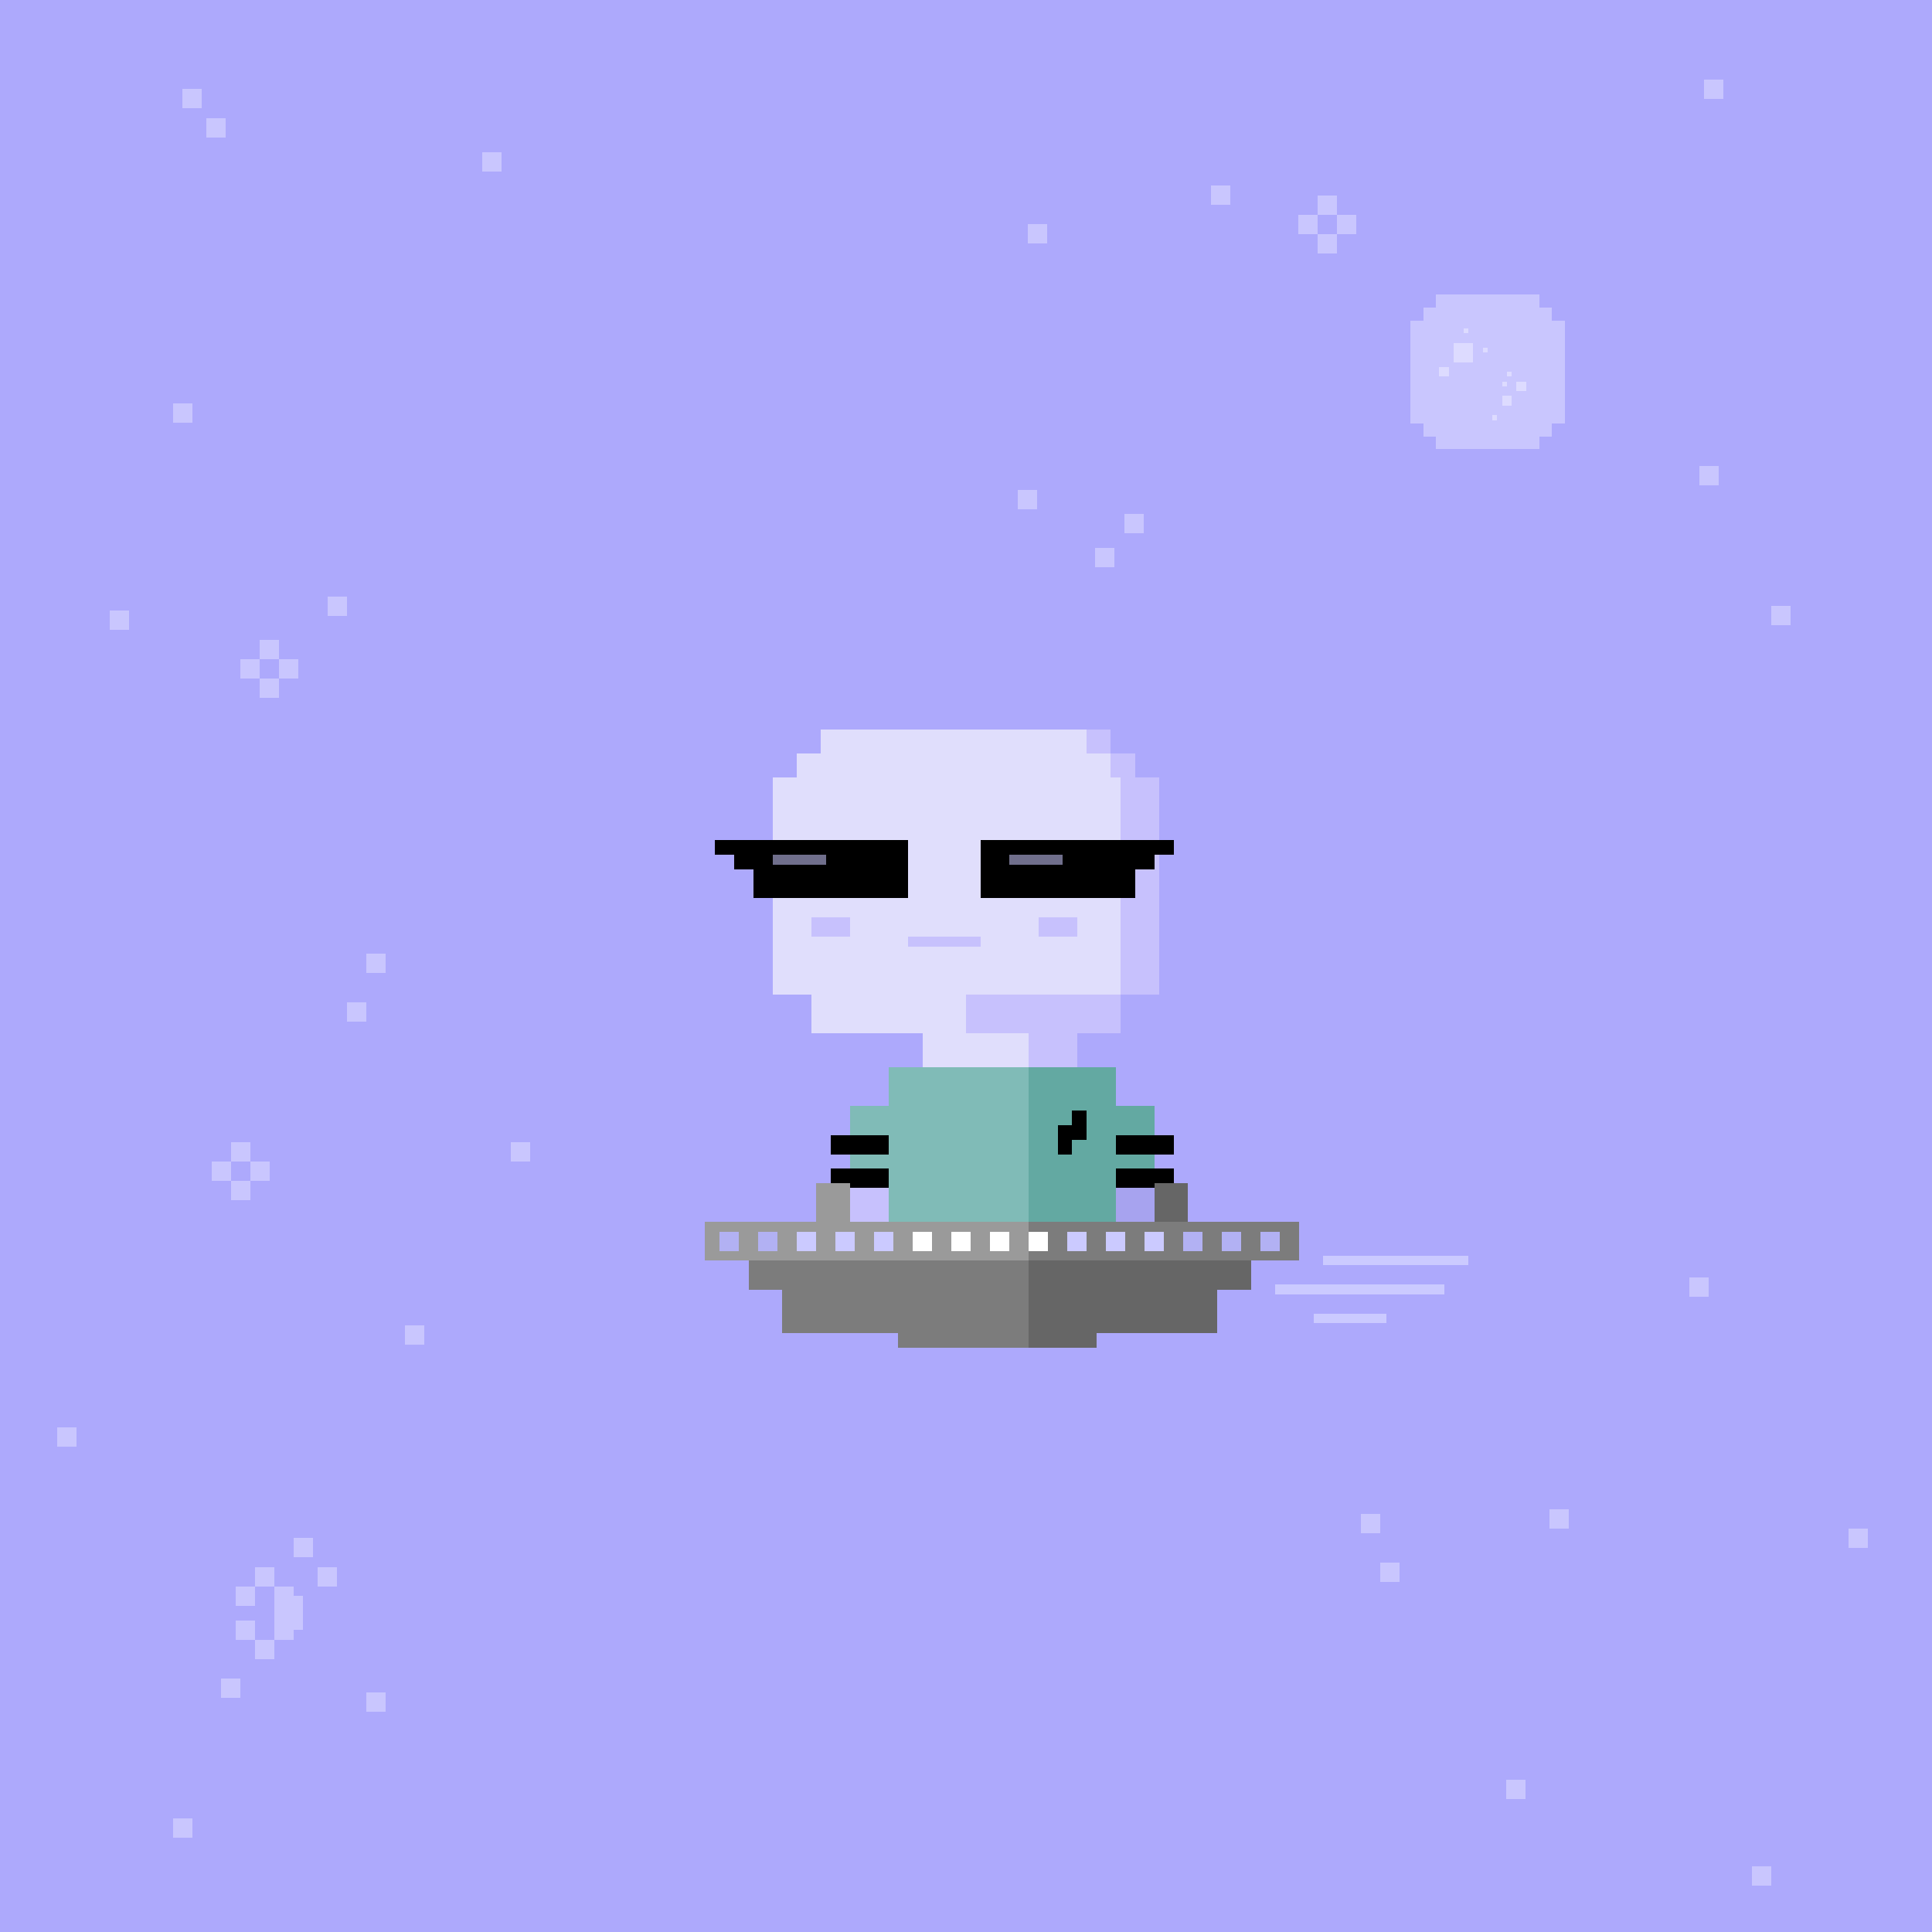<svg xmlns="http://www.w3.org/2000/svg" viewBox="0 0 400 400"><defs><style>.Body__cls-1{fill:#ada9fc}.Body__cls-2,.Body__cls-4,.Body__cls-8{fill:#e6e4ff}.Body__cls-2,.Body__cls-3{opacity:.5}.Body__cls-5{fill:#e0defc}.Body__cls-6{fill:#c7c1fd}.Body__cls-7{fill:#a7a3ef}.Body__cls-8{opacity:.7}.Spacesuit__cls-1{fill:#80bbb7}.Spacesuit__cls-2{fill:#63a9a2}.Spaceship__andromeda_svg__cls-1{fill:#7c7c7c}.Spaceship__andromeda_svg__cls-2{fill:#666}.Spaceship__andromeda_svg__cls-3{fill:#9a9a9a}.Spaceship__andromeda_svg__cls-4{fill:#b2b1f3}.Spaceship__andromeda_svg__cls-5{fill:#cbcaff}.Spaceship__andromeda_svg__cls-6{fill:#fff}.Accessory__cls-1{fill:#706f8c}</style></defs><g id="Body__Cosmic_Body" data-name="Cosmic Body" shape-rendering="crispEdges"><path d="M0 0h400v400H0z" class="Body__cls-1"/><path d="M37.77 18.45h4v4h-4zm5 6h4v4h-4zm184 89h4v4h-4zm6-7h4v4h-4zm-20-60h4v4h-4zm-190 80h4v4h-4zm330-110h4v4h-4zm10 370h4v4h-4zm20-70h4v4h-4zm-97 7h4v4h-4zm26 45h4v4h-4zm-212-337h4v4h-4zm-64 52h4v4h-4zm175 18h4v4h-4zm40-63h4v4h-4zm116 87h4v4h-4zm-85 188h4v4h-4zm70-217h4v4h-4zm-284 27h4v4h-4zm4 84h4v4h-4zm34 29h4v4h-4zm-70 140h4v4h-4zm40-26h4v4h-4zm245-38h4v4h-4zm29-48h4v4h-4zm-302-28h4v4h-4zm-4 4h4v4h-4zm4 4h4v4h-4zm4-4h4v4h-4z" class="Body__cls-2"/><g class="Body__cls-3"><path d="M272.77 40.45h4v4h-4zm-4 4h4v4h-4zm4 4h4v4h-4zm4-4h4v4h-4z" class="Body__cls-4"/></g><path d="M53.77 132.45h4v4h-4zm-4 4h4v4h-4zm4 4h4v4h-4zm4-4h4v4h-4zm26 138h4v4h-4zm-8-77h4v4h-4z" class="Body__cls-2"/><g class="Body__cls-3"><path d="M48.77 328.45h4v4h-4zm4-3.99h4.04v3.99h-4.04zm8-6.01h4v4h-4zm5 6h4v4h-4zm-20 23h4v4h-4zm17-17h-2v-2h-4v11h4v-2h2v-7zm-10 9h4v4h-4zm-4-4h4v4h-4z" class="Body__cls-4"/></g><path d="M11.77 295.45h4v4h-4z" class="Body__cls-2"/><path d="M240 206v-45h-5v-5h-5v-5h-60v5h-5v5h-5v45h8v8h23v7h-7v8h-8v24h8v23h10v-14h19v-48h-13v-8h40z" class="Body__cls-4"/><path id="Body__Left_Eye" d="M168 175h10v10h-10z" class="Body__cls-4" data-name="Left Eye"/><path id="Body__Right_Eye" d="M213 175h10v10h-10z" class="Body__cls-4" data-name="Right Eye"/><path d="M240 206v-45h-5v-5h-5v-5h-60v5h-5v5h-5v45h8v8h23v7h-7v8h-8v24h8v23h10v-14h19v-48h-13v-8h40z" class="Body__cls-5"/><path id="Body__Mouth" d="M188 194h15v2h-15z" class="Body__cls-4"/><path id="Body__Left_Cheek" d="M168 190h8v4h-8z" class="Body__cls-4" data-name="Left Cheek"/><path id="Body__Right_Cheek" d="M215 190h8v4h-8z" class="Body__cls-4" data-name="Right Cheek"/><path d="M232 214v-8h-32v8h13v48h8v14h10v-23h8v-24h-8v-8h-8v-7h9zm8-53h-5v-5h-5v5h2v45h8v-45zm-15-10h5v5h-5z" class="Body__cls-4"/><path id="Body__Left_Eye-2" d="M168 175h10v10h-10z" data-name="Left Eye"/><path id="Body__Right_Eye-2" d="M213 175h10v10h-10z" data-name="Right Eye"/><path id="Body__Mouth-2" d="M188 194h15v2h-15z" class="Body__cls-6" data-name="Mouth"/><path id="Body__Left_Cheek-2" d="M168 190h8v4h-8z" class="Body__cls-6" data-name="Left Cheek"/><path id="Body__Right_Cheek-2" d="M215 190h8v4h-8z" class="Body__cls-6" data-name="Right Cheek"/><path d="M232 214v-8h-32v8h13v48h8v14h10v-23h8v-24h-8v-8h-8v-7h9zm8-53h-5v-5h-5v5h2v45h8v-45zm-15-10h5v5h-5zm-49 94h8v8h-8z" class="Body__cls-6"/><path d="M231 245h8v8h-8z" class="Body__cls-7"/><path d="M324 66.33h-2.67v-2.66h-2.66V61h-21.34v2.67h-2.66v2.66H292v21.34h2.67v2.66h2.66V93h21.34v-2.67h2.66v-2.66H324V66.33z" class="Body__cls-2"/><path d="M301 71h4v4h-4zm-3 5h2v2h-2zm16 3h2v2h-2zm-3 3h2v2h-2zm-8-14h1v1h-1zm4 4h1v1h-1zm2 14h1v1h-1zm2-7h1v1h-1zm1-2h1v1h-1z" class="Body__cls-8"/></g><g id="Spacesuit__Kirk_Suit" data-name="Kirk Suit" shape-rendering="crispEdges"><path d="M213 221h-29v8h-8v17h8v30h10v-14h19v-41z" class="Spacesuit__cls-1"/><path d="M239 229h-8v-8h-18v41h8v14h10v-30h8v-17z" class="Spacesuit__cls-2"/><path d="M222 230v3h-3v6h3v-3h3v-6h-3zm-50 12h12v4h-12zm0-7h12v4h-12zm59 7h12v4h-12zm0-7h12v4h-12z"/></g><g id="Spaceship__andromeda_svg__Andromeda_Ship" data-name="Andromeda Ship" shape-rendering="crispEdges"><path d="M252 253h-97v14h7v9h24v3h41v-3h25v-23z" class="Spaceship__andromeda_svg__cls-1"/><path d="M246 253h-7v-8h7z" class="Spaceship__andromeda_svg__cls-2"/><path d="M176 253h-7v-8h7zM146 253h123v8H146z" class="Spaceship__andromeda_svg__cls-3"/><path d="M252 253h-39v26h14v-3h25v-9h7v-14h-7z" class="Spaceship__andromeda_svg__cls-2"/><path d="M213 253h56v8h-56z" class="Spaceship__andromeda_svg__cls-1"/><path d="M149 255h4v4h-4zm8 0h4v4h-4z" class="Spaceship__andromeda_svg__cls-4"/><path d="M165 255h4v4h-4zm8 0h4v4h-4zm8 0h4v4h-4z" class="Spaceship__andromeda_svg__cls-5"/><path d="M189 255h4v4h-4zm8 0h4v4h-4zm8 0h4v4h-4zm8 0h4v4h-4z" class="Spaceship__andromeda_svg__cls-6"/><path d="M221 255h4v4h-4zm8 0h4v4h-4zm8 0h4v4h-4z" class="Spaceship__andromeda_svg__cls-5"/><path d="M245 255h4v4h-4zm8 0h4v4h-4zm8 0h4v4h-4z" class="Spaceship__andromeda_svg__cls-4"/><path d="M274 260h30v2h-30zm-10 6h35v2h-35zm8 6h15v2h-15z" class="Spaceship__andromeda_svg__cls-5"/></g><g id="Accessory__Gamma-Ray_Glasses" data-name="Gamma-Ray Glasses" shape-rendering="crispEdges"><path d="M156 174h32v12h-32z"/><path d="M160 177h11v2h-11z" class="Accessory__cls-1"/><path d="M243 177h-8v-3h8zM239 180h-8v-3h8zM156 177h-8v-3h8zM160 180h-8v-3h8z"/><path d="M203 174h32v12h-32z"/><path d="M209 177h11v2h-11z" class="Accessory__cls-1"/></g></svg>